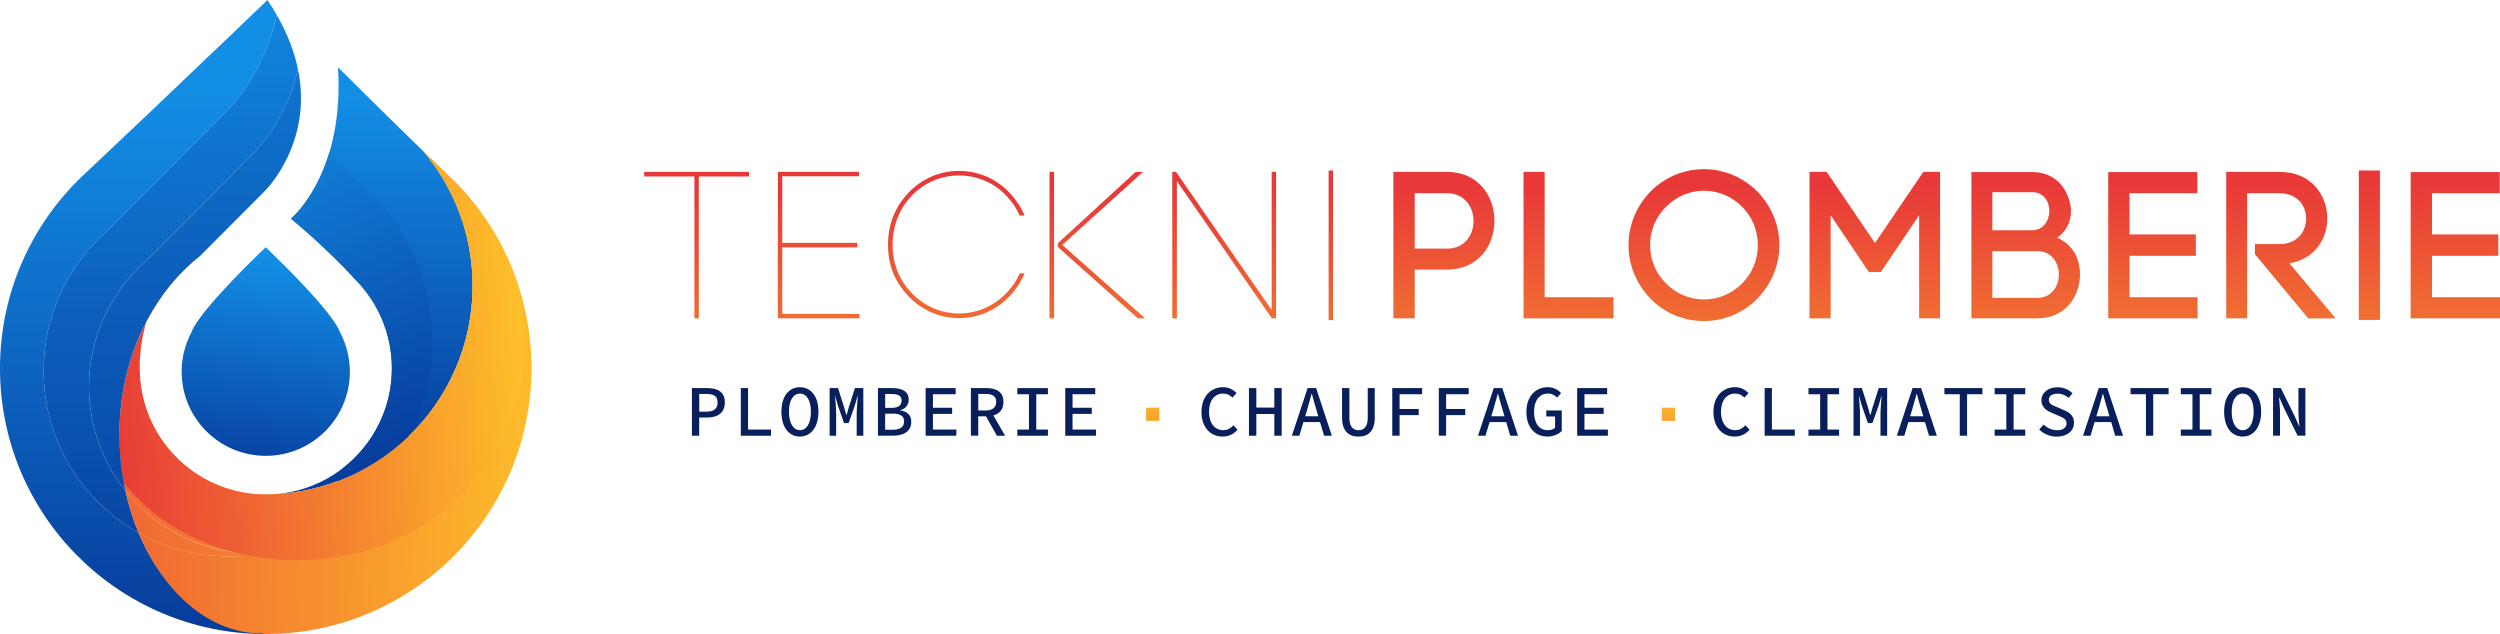 <svg xmlns="http://www.w3.org/2000/svg" xmlns:xlink="http://www.w3.org/1999/xlink" id="Calque_2" data-name="Calque 2" viewBox="0 0 756.35 191.84"><defs><style>      .cls-1 {        fill: #091f5b;      }      .cls-2 {        fill: url(#Dégradé_sans_nom_24-17);      }      .cls-3 {        fill: url(#Dégradé_sans_nom_24-18);      }      .cls-4 {        fill: url(#Dégradé_sans_nom_24-19);      }      .cls-5 {        fill: url(#Dégradé_sans_nom_24-13);      }      .cls-6 {        fill: url(#Dégradé_sans_nom_24-14);      }      .cls-7 {        fill: url(#Dégradé_sans_nom_24-15);      }      .cls-8 {        fill: url(#Dégradé_sans_nom_24-16);      }      .cls-9 {        fill: url(#Dégradé_sans_nom_24-20);      }      .cls-10 {        fill: url(#Dégradé_sans_nom_24-11);      }      .cls-11 {        fill: url(#Dégradé_sans_nom_24-10);      }      .cls-12 {        fill: url(#Dégradé_sans_nom_24-12);      }      .cls-13 {        fill: url(#Dégradé_sans_nom_18);      }      .cls-14 {        fill: url(#Dégradé_sans_nom_24);      }      .cls-15 {        fill: none;        stroke: #0463a5;        stroke-miterlimit: 10;      }      .cls-16 {        fill: url(#Dégradé_sans_nom_24-2);      }      .cls-17 {        fill: url(#Dégradé_sans_nom_24-9);      }      .cls-18 {        fill: url(#Dégradé_sans_nom_24-8);      }      .cls-19 {        fill: url(#Dégradé_sans_nom_24-6);      }      .cls-20 {        fill: url(#Dégradé_sans_nom_24-5);      }      .cls-21 {        fill: url(#Dégradé_sans_nom_24-3);      }      .cls-22 {        fill: url(#Dégradé_sans_nom_24-4);      }      .cls-23 {        fill: url(#Dégradé_sans_nom_24-7);      }      .cls-24 {        fill: url(#Dégradé_sans_nom_18-3);      }      .cls-25 {        fill: url(#Dégradé_sans_nom_18-6);      }      .cls-26 {        fill: url(#Dégradé_sans_nom_18-2);      }      .cls-27 {        fill: url(#Dégradé_sans_nom_18-5);      }      .cls-28 {        fill: url(#Dégradé_sans_nom_18-4);      }    </style><linearGradient id="D&#xE9;grad&#xE9;_sans_nom_18" data-name="D&#xE9;grad&#xE9; sans nom 18" x1="51.67" y1="-21.49" x2="51.67" y2="183.16" gradientUnits="userSpaceOnUse"><stop offset="0" stop-color="#138ee5"></stop><stop offset="1" stop-color="#073d9d"></stop></linearGradient><linearGradient id="D&#xE9;grad&#xE9;_sans_nom_18-2" data-name="D&#xE9;grad&#xE9; sans nom 18" x1="41.86" y1="27.42" x2="41.86" y2="189.31" xlink:href="#D&#xE9;grad&#xE9;_sans_nom_18"></linearGradient><linearGradient id="D&#xE9;grad&#xE9;_sans_nom_18-3" data-name="D&#xE9;grad&#xE9; sans nom 18" x1="112.7" y1="29.71" x2="112.7" y2="137.49" xlink:href="#D&#xE9;grad&#xE9;_sans_nom_18"></linearGradient><linearGradient id="D&#xE9;grad&#xE9;_sans_nom_24" data-name="D&#xE9;grad&#xE9; sans nom 24" x1="174.29" y1="120.43" x2="-27.83" y2="115.59" gradientUnits="userSpaceOnUse"><stop offset="0" stop-color="#ffc529"></stop><stop offset="1" stop-color="#e83938"></stop></linearGradient><linearGradient id="D&#xE9;grad&#xE9;_sans_nom_24-2" data-name="D&#xE9;grad&#xE9; sans nom 24" x1="173.31" y1="161.29" x2="-28.81" y2="156.45" xlink:href="#D&#xE9;grad&#xE9;_sans_nom_24"></linearGradient><linearGradient id="D&#xE9;grad&#xE9;_sans_nom_24-3" data-name="D&#xE9;grad&#xE9; sans nom 24" x1="162.97" y1="104.11" x2="30.86" y2="114.68" xlink:href="#D&#xE9;grad&#xE9;_sans_nom_24"></linearGradient><linearGradient id="D&#xE9;grad&#xE9;_sans_nom_18-4" data-name="D&#xE9;grad&#xE9; sans nom 18" x1="76.81" y1="30.25" x2="124.38" y2="135.13" xlink:href="#D&#xE9;grad&#xE9;_sans_nom_18"></linearGradient><linearGradient id="D&#xE9;grad&#xE9;_sans_nom_18-5" data-name="D&#xE9;grad&#xE9; sans nom 18" x1="58.99" y1="-59.69" x2="58.99" y2="188.81" xlink:href="#D&#xE9;grad&#xE9;_sans_nom_18"></linearGradient><linearGradient id="D&#xE9;grad&#xE9;_sans_nom_18-6" data-name="D&#xE9;grad&#xE9; sans nom 18" x1="85.19" y1="78.62" x2="75.94" y2="144.02" xlink:href="#D&#xE9;grad&#xE9;_sans_nom_18"></linearGradient><linearGradient id="D&#xE9;grad&#xE9;_sans_nom_24-4" data-name="D&#xE9;grad&#xE9; sans nom 24" x1="346" y1="117.11" x2="360.08" y2="159.15" xlink:href="#D&#xE9;grad&#xE9;_sans_nom_24"></linearGradient><linearGradient id="D&#xE9;grad&#xE9;_sans_nom_24-5" data-name="D&#xE9;grad&#xE9; sans nom 24" x1="502" y1="117.11" x2="516.08" y2="159.15" xlink:href="#D&#xE9;grad&#xE9;_sans_nom_24"></linearGradient><linearGradient id="D&#xE9;grad&#xE9;_sans_nom_24-6" data-name="D&#xE9;grad&#xE9; sans nom 24" x1="211.44" y1="166.22" x2="210.78" y2="58.55" xlink:href="#D&#xE9;grad&#xE9;_sans_nom_24"></linearGradient><linearGradient id="D&#xE9;grad&#xE9;_sans_nom_24-7" data-name="D&#xE9;grad&#xE9; sans nom 24" x1="248.17" y1="165.99" x2="247.51" y2="58.33" xlink:href="#D&#xE9;grad&#xE9;_sans_nom_24"></linearGradient><linearGradient id="D&#xE9;grad&#xE9;_sans_nom_24-8" data-name="D&#xE9;grad&#xE9; sans nom 24" x1="289.9" y1="165.74" x2="289.24" y2="58.07" xlink:href="#D&#xE9;grad&#xE9;_sans_nom_24"></linearGradient><linearGradient id="D&#xE9;grad&#xE9;_sans_nom_24-9" data-name="D&#xE9;grad&#xE9; sans nom 24" x1="332.39" y1="165.48" x2="331.73" y2="57.81" xlink:href="#D&#xE9;grad&#xE9;_sans_nom_24"></linearGradient><linearGradient id="D&#xE9;grad&#xE9;_sans_nom_24-10" data-name="D&#xE9;grad&#xE9; sans nom 24" x1="370.91" y1="165.24" x2="370.25" y2="57.57" xlink:href="#D&#xE9;grad&#xE9;_sans_nom_24"></linearGradient><linearGradient id="D&#xE9;grad&#xE9;_sans_nom_24-11" data-name="D&#xE9;grad&#xE9; sans nom 24" x1="403.18" y1="165.04" x2="402.52" y2="57.37" xlink:href="#D&#xE9;grad&#xE9;_sans_nom_24"></linearGradient><linearGradient id="D&#xE9;grad&#xE9;_sans_nom_24-12" data-name="D&#xE9;grad&#xE9; sans nom 24" x1="437.35" y1="164.83" x2="436.69" y2="57.16" xlink:href="#D&#xE9;grad&#xE9;_sans_nom_24"></linearGradient><linearGradient id="D&#xE9;grad&#xE9;_sans_nom_24-13" data-name="D&#xE9;grad&#xE9; sans nom 24" x1="474.97" y1="164.6" x2="474.31" y2="56.93" xlink:href="#D&#xE9;grad&#xE9;_sans_nom_24"></linearGradient><linearGradient id="D&#xE9;grad&#xE9;_sans_nom_24-14" data-name="D&#xE9;grad&#xE9; sans nom 24" x1="516.07" y1="164.35" x2="515.41" y2="56.68" xlink:href="#D&#xE9;grad&#xE9;_sans_nom_24"></linearGradient><linearGradient id="D&#xE9;grad&#xE9;_sans_nom_24-15" data-name="D&#xE9;grad&#xE9; sans nom 24" x1="567.74" y1="164.03" x2="567.08" y2="56.36" xlink:href="#D&#xE9;grad&#xE9;_sans_nom_24"></linearGradient><linearGradient id="D&#xE9;grad&#xE9;_sans_nom_24-16" data-name="D&#xE9;grad&#xE9; sans nom 24" x1="613.31" y1="163.75" x2="612.65" y2="56.09" xlink:href="#D&#xE9;grad&#xE9;_sans_nom_24"></linearGradient><linearGradient id="D&#xE9;grad&#xE9;_sans_nom_24-17" data-name="D&#xE9;grad&#xE9; sans nom 24" x1="651.85" y1="163.52" x2="651.19" y2="55.85" xlink:href="#D&#xE9;grad&#xE9;_sans_nom_24"></linearGradient><linearGradient id="D&#xE9;grad&#xE9;_sans_nom_24-18" data-name="D&#xE9;grad&#xE9; sans nom 24" x1="690.48" y1="163.28" x2="689.82" y2="55.61" xlink:href="#D&#xE9;grad&#xE9;_sans_nom_24"></linearGradient><linearGradient id="D&#xE9;grad&#xE9;_sans_nom_24-19" data-name="D&#xE9;grad&#xE9; sans nom 24" x1="717.37" y1="163.12" x2="716.71" y2="55.45" xlink:href="#D&#xE9;grad&#xE9;_sans_nom_24"></linearGradient><linearGradient id="D&#xE9;grad&#xE9;_sans_nom_24-20" data-name="D&#xE9;grad&#xE9; sans nom 24" x1="743.35" y1="162.96" x2="742.69" y2="55.29" xlink:href="#D&#xE9;grad&#xE9;_sans_nom_24"></linearGradient></defs><g id="Calque_1-2" data-name="Calque 1"><g><g><g><g><g><path class="cls-13" d="M90.15,20.99h0c-3.68,15.97-13.38,25.27-13.38,25.27-9.79,9.79-18.89,18.93-25.65,25.72-2.74,2.75-5.1,5.12-6.97,7-10.55,9.27-17.23,22.86-17.23,38,0,11.92,4.13,22.87,11.03,31.51,.98,4.47,2.31,8.72,3.97,12.69-17.14-9.62-28.72-27.96-28.72-49.01,0-16.84,7.42-31.96,19.16-42.27,2.09-2.1,4.71-4.73,7.74-7.8,7.52-7.55,17.64-17.71,28.54-28.6,0,0,11.15-10.7,15.08-28.98,3.38,5.87,5.39,11.38,6.42,16.47Z"></path><path class="cls-26" d="M79.88,191.83C35.71,191.55,0,155.67,0,111.44c0-22.8,9.49-43.38,24.74-58,.58-.55,1.17-1.1,1.75-1.66,.67-.64,1.35-1.27,2.03-1.9,6.1-5.75,12.07-11.4,17.67-16.72C65.83,14.51,80.91,0,80.91,0c1.03,1.53,1.97,3.03,2.82,4.52-3.93,18.29-15.08,28.98-15.08,28.98-10.9,10.89-21.02,21.05-28.54,28.6-3.03,3.06-5.66,5.7-7.74,7.8-11.74,10.31-19.16,25.42-19.16,42.27,0,21.06,11.58,39.4,28.72,49.01h0c7.56,18.02,21.74,30.15,37.97,30.15v.5Z"></path><path class="cls-24" d="M127.98,45.66c9.36,11,15.01,25.26,15.01,40.84,0,17.85-7.42,33.98-19.34,45.46-10.79,10.37-25.25,16.96-41.24,17.59,20.14-1.05,36.15-17.71,36.15-38.11,0-5.5-1.16-10.71-3.25-15.42-1.79-4.06-4.26-7.74-7.29-10.92l-.1-.1c-9.59-10.5-19.9-18.85-19.9-18.85h.02c.52-.45,11.7-10.01,13.99-32.16,.21-2.04,.35-4.18,.39-6.43,.05-2.29,.01-4.69-.15-7.21,6.05,6.05,11.97,11.89,17.2,17.02,3.12,3.05,5.99,5.85,8.5,8.29Z"></path><path class="cls-14" d="M42.23,111.44c0,20.75,16.56,37.62,37.18,38.15,.23,0,.48,.01,.71,.01h.27c.38,0,.74-.01,1.12-.02l.9-.03c15.99-.63,30.45-7.22,41.24-17.59,11.92-11.48,19.34-27.61,19.34-45.46,0-15.58-5.65-29.84-15.01-40.84,2.44,2.36,4.53,4.39,6.15,5.95,.04,.04,.08,.08,.12,.11l.63,.61,.7,.68,.63,.6,.96,.92,.25,.23s.01,.02,.01,.02l.21,.2c.1,.11,.17,.17,.2,.21h.01c14.2,14.5,22.94,34.34,22.94,56.23,0,44.4-36,80.4-80.4,80.4-.17,0-.35,0-.52-.01l-.48-.14c-16.23,0-29.92-12.49-37.48-30.5,7.72,4.34,16.58,6.9,26.01,7.14,.35,0,.71,.02,1.05,.02h.41c.56,0,1.1-.02,1.65-.03l1.32-.05,.09-1.02c-13.94-1.36-26.23-8.4-34.5-18.77-1.18-5.44-1.82-11.23-1.82-17.2"></path><path class="cls-16" d="M67.93,168.33c-9.43-.24-18.29-2.81-26.01-7.14h0c-1.66-3.98-2.99-8.23-3.97-12.7,8.27,10.37,20.56,17.4,34.5,18.77l-.09,1.02-1.32,.05c-.55,.01-1.09,.03-1.65,.03h-.41c-.34,0-.7-.02-1.05-.02Z"></path></g><line class="cls-15" x1="80.62" y1="45.48" x2="80.65" y2="45.47"></line></g><path class="cls-21" d="M90.58,169.45c37.66,0,68.19-28.49,68.19-66.15,0-6.76-1-13.28-2.83-19.44-3.95-10.82-10.16-20.56-18.07-28.64h-.01s-.1-.1-.2-.21l-.21-.2s0-.02-.01-.02l-.25-.23-.96-.92c-.19-.18-.41-.39-.63-.6l-.7-.68-.63-.61s-.08-.07-.12-.11c-1.09-1.06-2.41-2.34-3.9-3.78-.38-.27-.75-.54-1.13-.8,8.69,10.8,13.89,24.52,13.89,39.47,0,17.85-7.42,33.98-19.34,45.46-10.79,10.37-25.25,16.95-41.24,17.59l-.9,.03c-.38,.01-.74,.02-1.12,.02h-.27c-.23,0-.48-.01-.71-.01-20.62-.53-37.18-17.4-37.18-38.15,0-11.44,3.72-22.51,11.7-29.51,1.41-1.42,4.51-2.41,6.57-4.49-13.7,10.59-24.38,30.24-24.38,53.85,0,5.09,.47,10.03,1.34,14.76,12.5,15.51,31.64,23.41,53.11,23.41Z"></path><path class="cls-28" d="M115.76,61.95c-2.5-2.44-5.37-5.24-8.5-8.29-2.41-2.36-4.97-4.88-7.62-7.5-4.07,13.54-11.18,19.64-11.6,19.98h-.02s10.31,8.36,19.9,18.86l.1,.1c3.02,3.18,5.5,6.86,7.29,10.92,2.09,4.71,3.25,9.92,3.25,15.42,0,12.29-5.82,23.22-14.84,30.2-.54,1.38-1.15,2.72-1.84,4.01,8.16-3.04,15.53-7.71,21.7-13.62,4.58-8.75,7.19-18.69,7.19-29.24,0-15.58-5.65-29.84-15.01-40.84Z"></path><path class="cls-27" d="M76.77,46.25s9.7-9.3,13.38-25.26c.24,1.13,.42,2.25,.56,3.34,.34,2.6,.41,5.06,.3,7.4-.81,16.41-11.11,26.28-11.11,26.28-7.4,7.4-14.27,14.3-19.38,19.43-13.7,10.59-24.38,30.24-24.38,53.85,0,5.97,.64,11.75,1.82,17.2-6.9-8.64-11.03-19.59-11.03-31.51,0-15.14,6.68-28.73,17.23-38,1.87-1.88,4.23-4.25,6.97-7,6.76-6.79,15.86-15.93,25.65-25.72Z"></path></g><path class="cls-25" d="M105.68,109.71c-.35-3.3-1.33-6.4-2.82-9.19-.59-1.64-2.17-3.96-4.27-6.55-6.63-8.24-18.2-19.17-18.2-19.17,0,0-10.01,9.46-16.74,17.4-2.79,3.29-5.02,6.32-5.73,8.32-.52,.98-.98,1.99-1.35,3.03-1.05,2.76-1.61,5.77-1.61,8.91,0,14.05,11.39,25.45,25.44,25.45s25.45-11.4,25.45-25.45c0-.93-.05-1.85-.16-2.75Z"></path></g><g><g><g><path class="cls-1" d="M209.34,117.41h4.54c3.17,0,5.42,1.09,5.42,4.34s-2.28,4.57-5.42,4.57h-2.34v5.5h-2.21v-14.41Zm4.33,7.13c2.32,0,3.43-.89,3.43-2.79s-1.15-2.57-3.43-2.57h-2.12v5.36h2.12Z"></path><path class="cls-1" d="M224.13,117.41h2.19v12.55h6.94v1.86h-9.13v-14.41Z"></path><path class="cls-1" d="M236.41,124.55c0-4.7,2.3-7.4,5.6-7.4s5.6,2.71,5.6,7.4-2.3,7.53-5.6,7.53-5.6-2.76-5.6-7.53Zm8.92,0c0-3.46-1.32-5.47-3.32-5.47s-3.32,2.01-3.32,5.47,1.32,5.6,3.32,5.6,3.32-2.06,3.32-5.6Z"></path><path class="cls-1" d="M251,117.41h2.54l1.86,5.88,.65,2.24h.09l.63-2.24,1.88-5.88h2.54v14.41h-2.01v-6.5c0-1.46,.24-4.19,.34-5.51h-.07l-.89,3.08-1.82,5.1h-1.39l-1.79-5.1-.88-3.08h-.05c.14,1.31,.34,4.05,.34,5.51v6.5h-1.97v-14.41Z"></path><path class="cls-1" d="M265.61,117.41h4.28c2.96,0,5.03,.94,5.03,3.53,0,1.39-.8,2.69-2.51,3.13v.09c2.1,.34,3.29,1.47,3.29,3.43,0,2.86-2.25,4.22-5.46,4.22h-4.63v-14.41Zm4.01,5.99c2.23,0,3.14-.76,3.14-2.23s-1.03-1.97-3.07-1.97h-1.89v4.2h1.82Zm.35,6.62c2.28,0,3.56-.77,3.56-2.56,0-1.65-1.22-2.32-3.56-2.32h-2.18v4.88h2.18Z"></path><path class="cls-1" d="M280.04,117.41h9.08v1.86h-6.87v4.09h5.81v1.86h-5.81v4.74h7.09v1.86h-9.3v-14.41Z"></path><path class="cls-1" d="M293.74,117.41h4.66c2.96,0,5.18,1.06,5.18,4.17s-2.23,4.38-5.18,4.38h-2.44v5.85h-2.23v-14.41Zm4.4,6.78c2.1,0,3.25-.88,3.25-2.61s-1.15-2.4-3.25-2.4h-2.17v5.01h2.17Zm1.49-.08l4.45,7.71h-2.49l-3.61-6.45,1.66-1.26Z"></path><path class="cls-1" d="M307.78,129.96h3.52v-10.68h-3.52v-1.86h9.26v1.86h-3.53v10.68h3.53v1.86h-9.26v-1.86Z"></path><path class="cls-1" d="M322.28,117.41h9.08v1.86h-6.87v4.09h5.81v1.86h-5.81v4.74h7.09v1.86h-9.3v-14.41Z"></path><path class="cls-1" d="M363.5,124.63c0-4.67,2.78-7.49,6.57-7.49,1.76,0,3.16,.84,4.04,1.78l-1.25,1.38c-.73-.75-1.63-1.23-2.8-1.23-2.57,0-4.29,2.09-4.29,5.5s1.72,5.58,4.32,5.58c1.25,0,2.22-.56,3.07-1.5l1.24,1.34c-1.13,1.34-2.61,2.09-4.53,2.09-3.56,0-6.38-2.71-6.38-7.45Z"></path><path class="cls-1" d="M377.86,117.41h2.23v5.9h5.44v-5.9h2.23v14.41h-2.23v-6.57h-5.44v6.57h-2.23v-14.41Z"></path><path class="cls-1" d="M395.61,117.41h2.57l4.76,14.41h-2.36l-2.32-7.85c-.47-1.56-.94-3.17-1.36-4.8h-.09c-.43,1.63-.88,3.24-1.35,4.8l-2.36,7.85h-2.26l4.76-14.41Zm-2.09,8.52h6.68v1.76h-6.68v-1.76Z"></path><path class="cls-1" d="M406.02,126.35v-8.94h2.23v9.05c0,2.65,1.13,3.69,2.75,3.69s2.79-1.04,2.79-3.69v-9.05h2.13v8.94c0,4.03-1.93,5.74-4.92,5.74s-4.97-1.71-4.97-5.74Z"></path><path class="cls-1" d="M421.22,117.41h9.04v1.86h-6.83v4.46h5.79v1.86h-5.79v6.22h-2.21v-14.41Z"></path><path class="cls-1" d="M435.3,117.41h9.04v1.86h-6.83v4.46h5.79v1.86h-5.79v6.22h-2.21v-14.41Z"></path><path class="cls-1" d="M451.93,117.41h2.57l4.76,14.41h-2.36l-2.32-7.85c-.47-1.56-.94-3.17-1.36-4.8h-.09c-.43,1.63-.88,3.24-1.35,4.8l-2.36,7.85h-2.26l4.76-14.41Zm-2.09,8.52h6.68v1.76h-6.68v-1.76Z"></path><path class="cls-1" d="M461.8,124.63c0-4.7,2.73-7.49,6.46-7.49,1.92,0,3.2,.9,4.04,1.78l-1.24,1.38c-.67-.7-1.47-1.23-2.79-1.23-2.49,0-4.16,2.09-4.16,5.5s1.49,5.58,4.16,5.58c.89,0,1.73-.27,2.2-.73v-3.43h-2.66v-1.81h4.68v6.21c-.91,.92-2.5,1.69-4.36,1.69-3.64,0-6.34-2.71-6.34-7.45Z"></path><path class="cls-1" d="M477.15,117.41h9.08v1.86h-6.87v4.09h5.81v1.86h-5.81v4.74h7.09v1.86h-9.3v-14.41Z"></path><path class="cls-1" d="M518.38,124.63c0-4.67,2.79-7.49,6.57-7.49,1.76,0,3.15,.84,4.04,1.78l-1.24,1.38c-.73-.75-1.63-1.23-2.8-1.23-2.57,0-4.29,2.09-4.29,5.5s1.72,5.58,4.32,5.58c1.25,0,2.22-.56,3.07-1.5l1.25,1.34c-1.13,1.34-2.61,2.09-4.53,2.09-3.56,0-6.38-2.71-6.38-7.45Z"></path><path class="cls-1" d="M533.88,117.41h2.19v12.55h6.94v1.86h-9.13v-14.41Z"></path><path class="cls-1" d="M547.14,129.96h3.53v-10.68h-3.53v-1.86h9.26v1.86h-3.52v10.68h3.52v1.86h-9.26v-1.86Z"></path><path class="cls-1" d="M560.75,117.41h2.54l1.86,5.88,.65,2.24h.09l.63-2.24,1.88-5.88h2.54v14.41h-2.02v-6.5c0-1.46,.24-4.19,.34-5.51h-.06l-.89,3.08-1.82,5.1h-1.38l-1.79-5.1-.88-3.08h-.05c.14,1.31,.34,4.05,.34,5.51v6.5h-1.97v-14.41Z"></path><path class="cls-1" d="M578.64,117.41h2.57l4.76,14.41h-2.36l-2.32-7.85c-.47-1.56-.94-3.17-1.36-4.8h-.09c-.43,1.63-.88,3.24-1.35,4.8l-2.36,7.85h-2.26l4.76-14.41Zm-2.09,8.52h6.68v1.76h-6.68v-1.76Z"></path><path class="cls-1" d="M592.91,119.27h-4.65v-1.86h11.51v1.86h-4.65v12.55h-2.21v-12.55Z"></path><path class="cls-1" d="M603.46,129.96h3.53v-10.68h-3.53v-1.86h9.26v1.86h-3.52v10.68h3.52v1.86h-9.26v-1.86Z"></path><path class="cls-1" d="M616.95,129.97l1.3-1.52c1.1,1.03,2.55,1.71,4.12,1.71,1.82,0,2.84-.84,2.84-2,0-1.41-1.05-1.8-2.48-2.4l-2.03-.89c-1.47-.58-3.09-1.65-3.09-3.77,0-2.25,2.02-3.94,4.87-3.94,1.78,0,3.41,.71,4.53,1.81l-1.14,1.41c-.96-.81-2.01-1.28-3.48-1.28s-2.54,.7-2.54,1.88c0,1.25,1.24,1.71,2.51,2.2l1.96,.86c1.81,.7,3.16,1.76,3.16,3.86,0,2.31-1.95,4.2-5.22,4.2-2.07,0-3.94-.8-5.29-2.12Z"></path><path class="cls-1" d="M634.97,117.41h2.57l4.76,14.41h-2.36l-2.32-7.85c-.47-1.56-.94-3.17-1.36-4.8h-.09c-.43,1.63-.88,3.24-1.35,4.8l-2.36,7.85h-2.26l4.76-14.41Zm-2.09,8.52h6.69v1.76h-6.69v-1.76Z"></path><path class="cls-1" d="M649.23,119.27h-4.65v-1.86h11.51v1.86h-4.65v12.55h-2.21v-12.55Z"></path><path class="cls-1" d="M659.78,129.96h3.53v-10.68h-3.53v-1.86h9.26v1.86h-3.53v10.68h3.53v1.86h-9.26v-1.86Z"></path><path class="cls-1" d="M672.89,124.55c0-4.7,2.3-7.4,5.6-7.4s5.6,2.71,5.6,7.4-2.3,7.53-5.6,7.53-5.6-2.76-5.6-7.53Zm8.93,0c0-3.46-1.32-5.47-3.32-5.47s-3.32,2.01-3.32,5.47,1.32,5.6,3.32,5.6,3.32-2.06,3.32-5.6Z"></path><path class="cls-1" d="M687.69,117.41h2.36l4.21,8.56,1.34,3.03h.05c-.09-1.45-.29-3.18-.29-4.74v-6.86h2.11v14.41h-2.36l-4.21-8.57-1.34-3.03h-.05c.09,1.5,.29,3.14,.29,4.69v6.91h-2.11v-14.41Z"></path></g><rect class="cls-22" x="346.76" y="123.34" width="4" height="4"></rect><rect class="cls-20" x="502.76" y="123.34" width="4" height="4"></rect></g><g><path class="cls-19" d="M210.08,96.31V53.39h-15.19v-1.39h31.71v1.39h-15.19v42.92h-1.33Z"></path><path class="cls-23" d="M236.66,94.98h23.36v1.33h-24.69V52h24.56v1.33h-23.23v20.13h22.72v1.39h-22.72v20.13Z"></path><path class="cls-18" d="M308.48,65.24c-1-2.38-2.44-4.38-4.13-6.14-3.57-3.76-8.64-6.01-14.21-6.01s-10.58,2.25-14.21,6.01c-3.57,3.69-5.89,8.83-5.89,14.96s2.32,11.08,5.89,14.71c3.63,3.76,8.7,6.07,14.21,6.07s10.64-2.32,14.21-6.07c1.69-1.69,3.13-3.63,4.13-6.07h1.5c-1.13,2.63-2.76,5.07-4.7,7.08-3.88,4.01-9.14,6.45-15.15,6.45s-11.21-2.44-15.15-6.45c-3.82-4.01-6.32-8.89-6.32-15.72s2.51-11.9,6.32-15.9c3.94-4.01,9.2-6.45,15.15-6.45s11.27,2.44,15.15,6.45c1.94,2,3.57,4.38,4.7,7.07h-1.5Z"></path><path class="cls-17" d="M318.9,52v44.31h-1.39V52h1.39Zm1.14,21.58l23.55-21.58h2.22l-24.43,22.09,25.07,22.22h-2.22l-24.18-21.58v-1.14Z"></path><path class="cls-11" d="M354.66,96.31V52h1.14l28.93,41.78V52h1.33v44.31h-1.27l-28.74-41.52v41.52h-1.39Z"></path><path class="cls-10" d="M401.96,96.85V51.58h1.33v45.27"></path><path class="cls-12" d="M437.76,52c9.56,0,14.37,7.41,14.37,14.81s-4.81,14.75-14.37,14.75h-9.75v14.75h-6.46V52h16.2Zm0,23.23c5.38,0,8.04-4.18,8.04-8.36s-2.66-8.42-8.04-8.42h-9.75v16.77h9.75Z"></path><path class="cls-5" d="M467.32,89.92h20.83v6.39h-27.22V52h6.39v37.92Z"></path><path class="cls-6" d="M499.34,57.95c4.11-4.18,9.88-6.77,16.14-6.77s12.03,2.6,16.2,6.77c4.05,4.18,6.65,9.88,6.65,16.2s-2.59,12.03-6.65,16.2c-4.18,4.24-9.88,6.77-16.2,6.77s-12.03-2.53-16.14-6.77c-4.05-4.18-6.65-9.87-6.65-16.2s2.59-12.03,6.65-16.2Zm27.73,4.62c-2.98-3.04-7.15-4.87-11.58-4.87s-8.48,1.84-11.46,4.87c-2.98,2.91-4.81,7.03-4.81,11.58s1.83,8.67,4.81,11.58c2.97,3.04,7.03,4.87,11.46,4.87s8.61-1.84,11.58-4.87c2.91-2.91,4.75-6.96,4.75-11.58s-1.83-8.67-4.75-11.58Z"></path><path class="cls-7" d="M553.84,96.31h-6.39V52h5.19l14.62,21.52,14.62-21.52h5.06v44.31h-6.33v-31.21l-11.58,17.22h-3.61l-11.58-17.22v31.21Z"></path><path class="cls-8" d="M614.85,52.06c5.57,0,9.11,3.17,10.76,7.28,1.77,4.37,1.2,9.43-3.23,12.6,5.06,2.15,6.9,6.84,6.9,11.01,0,6.65-4.37,13.36-12.85,13.36h-20V52.06h18.42Zm-12.09,17.6h11.96c6.96,0,7.09-11.52,.13-11.52h-12.09v11.52Zm0,20.45h13.67c4.3,0,6.46-3.61,6.46-7.09s-2.15-7.03-6.46-7.03h-13.67v14.12Z"></path><path class="cls-2" d="M644.28,89.92h20.57v6.39h-27.03V52.06h26.96v6.39h-20.51v12.47h20.06v6.46h-20.06v12.53Z"></path><path class="cls-3" d="M682.19,73.84h7.47c5.38,0,8.04-3.86,8.04-7.72s-2.66-7.66-8.04-7.66h-9.81v37.85h-6.33V52h16.14c9.62,0,14.43,7.09,14.43,14.12,0,6.27-3.86,12.22-11.46,13.55l13.99,16.65h-8.29l-16.14-19.43v-3.04Z"></path><path class="cls-4" d="M720.02,51.58v45.21h-6.39V51.58h6.39Z"></path><path class="cls-9" d="M735.78,89.92h20.57v6.39h-27.03V52.06h26.96v6.39h-20.51v12.47h20.06v6.46h-20.06v12.53Z"></path></g></g></g></g></svg>